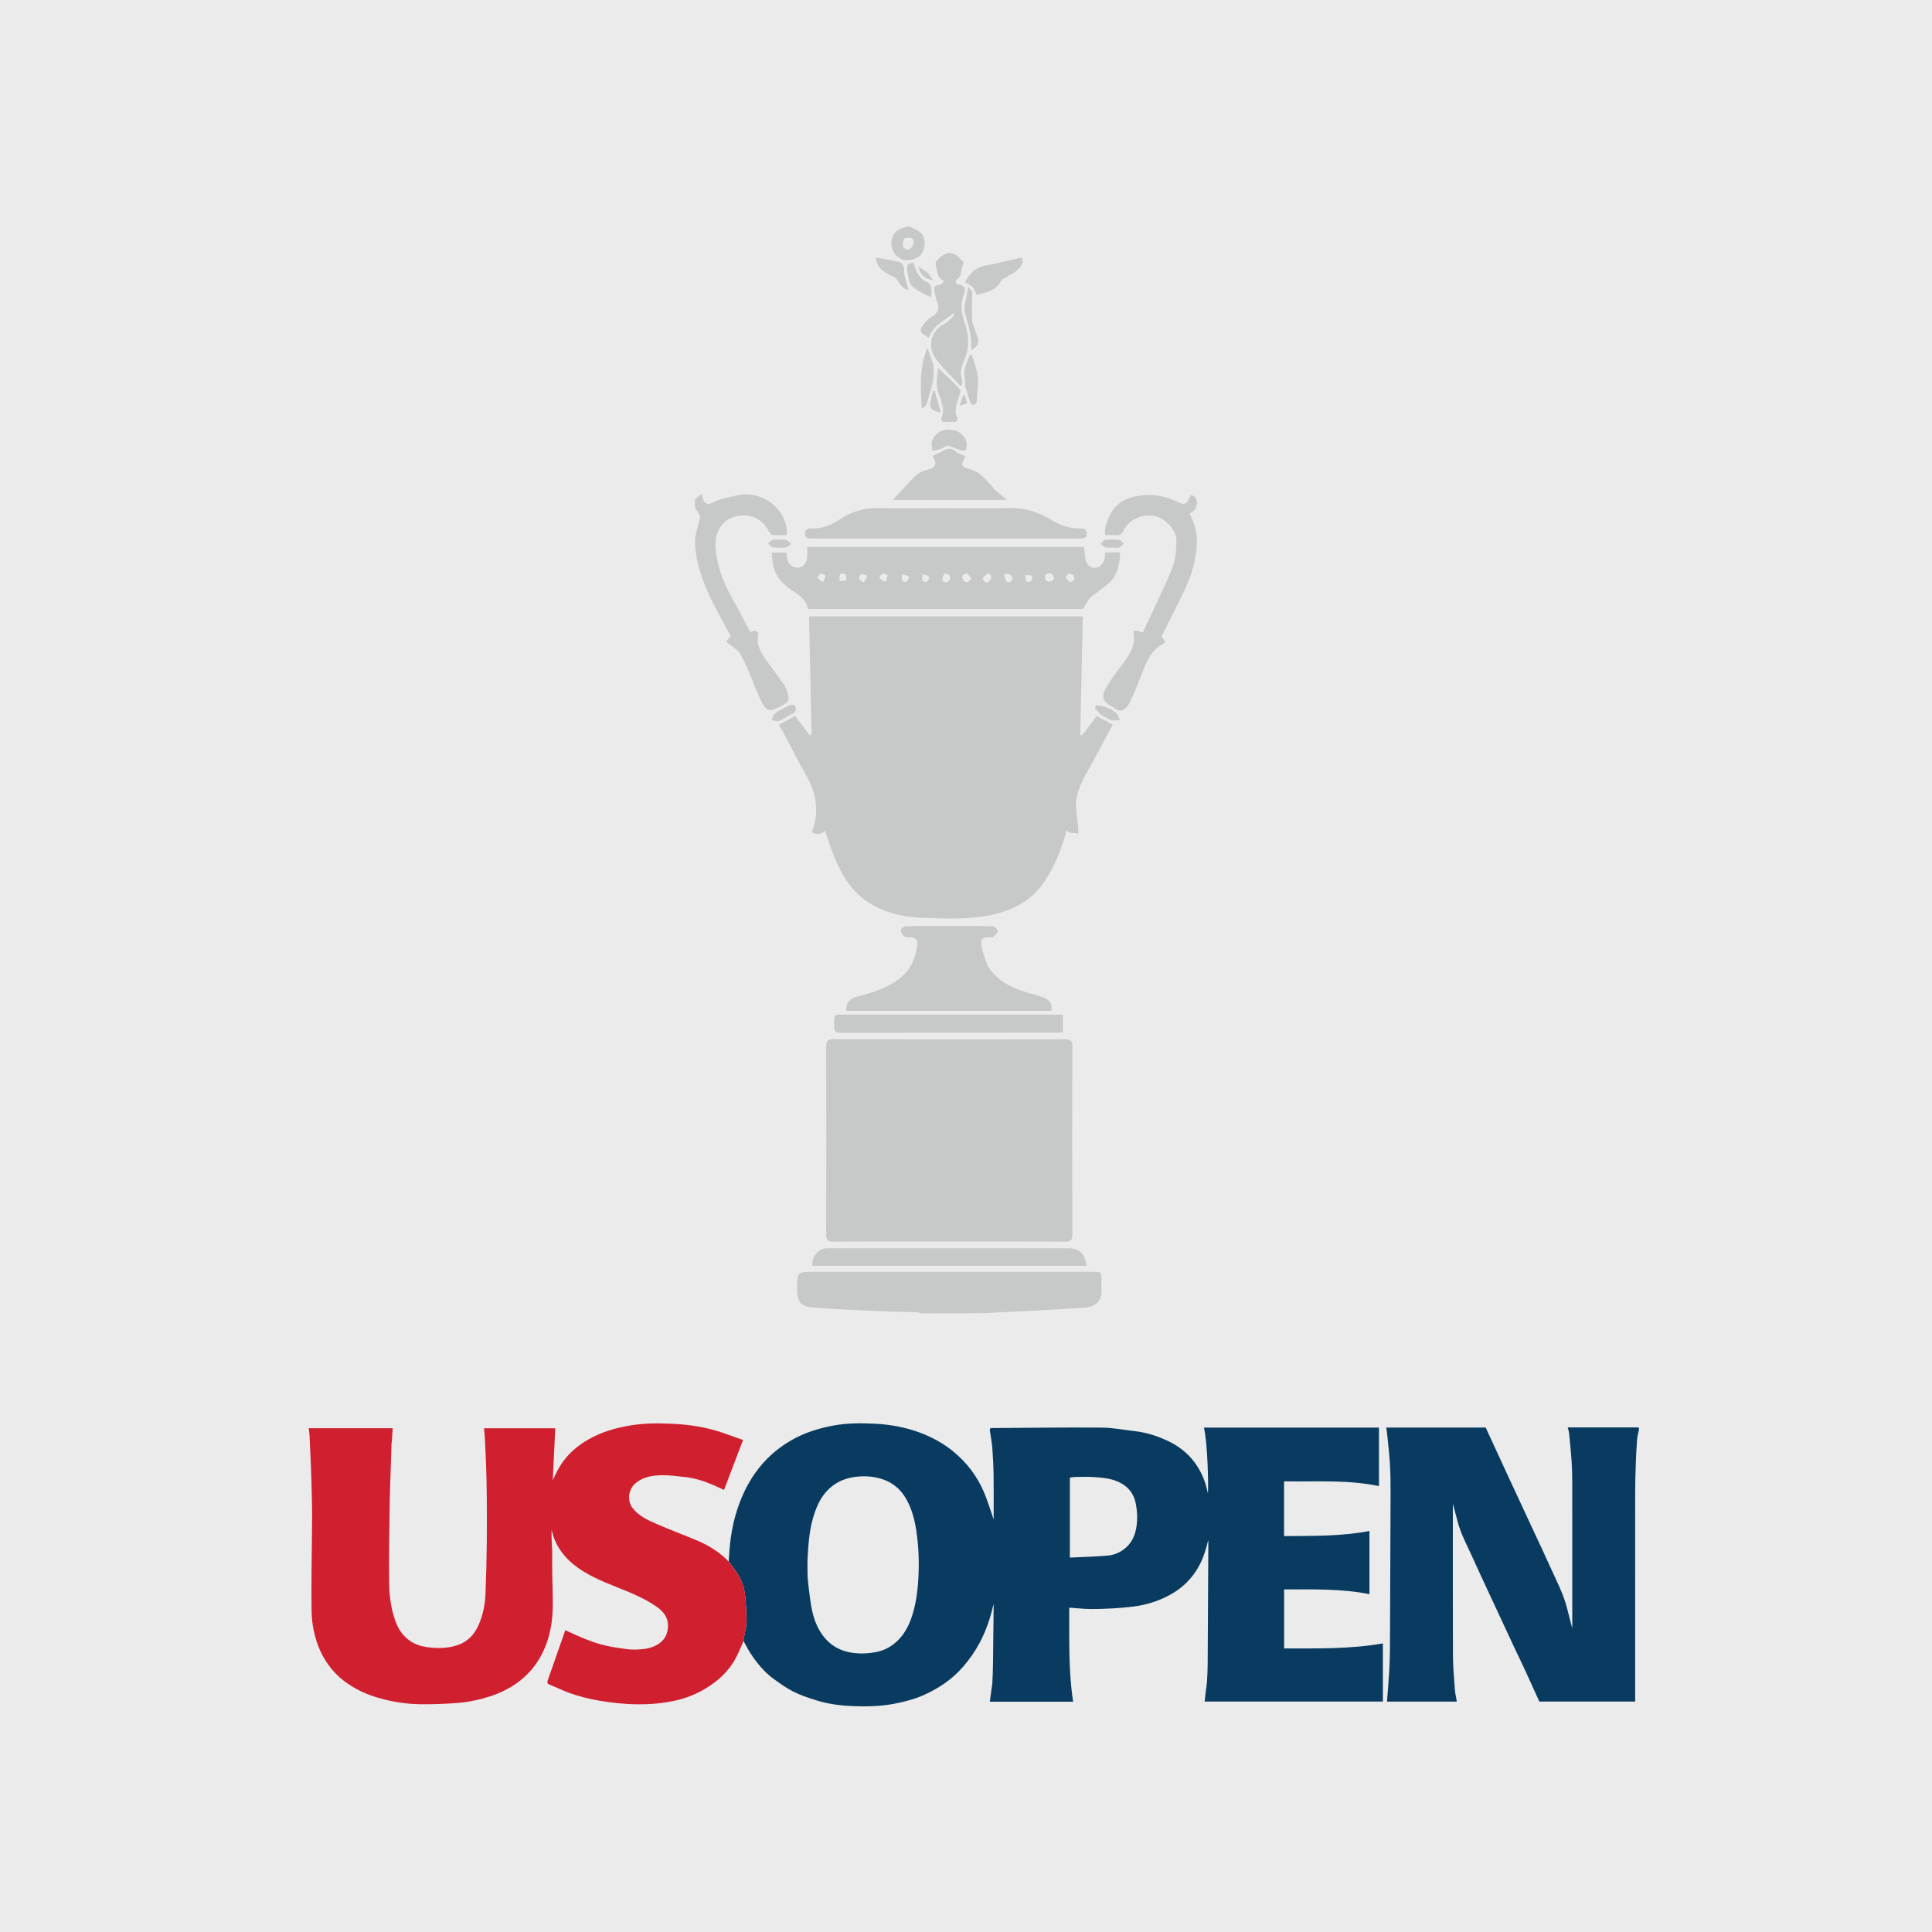 <?xml version="1.0" encoding="UTF-8" standalone="no"?>
<!DOCTYPE svg PUBLIC "-//W3C//DTD SVG 1.1//EN" "http://www.w3.org/Graphics/SVG/1.1/DTD/svg11.dtd">
<svg width="100%" height="100%" viewBox="0 0 800 800" version="1.1" xmlns="http://www.w3.org/2000/svg" xmlns:xlink="http://www.w3.org/1999/xlink" xml:space="preserve" xmlns:serif="http://www.serif.com/" style="fill-rule:evenodd;clip-rule:evenodd;stroke-linejoin:round;stroke-miterlimit:2;">
    <rect x="0" y="0" width="800" height="800" style="fill:rgb(235,235,235);"/>
    <g transform="matrix(1,0,0,1,0,21.47)">
        <g transform="matrix(0.263,0,0,0.263,0.382,490.693)">
            <path d="M2579,303.6C2578,308.816 2576.48,313.591 2576.1,318.455C2575.13,330.945 2574.48,343.468 2574.05,355.99C2573.51,371.407 2573.06,386.836 2573.05,402.26C2572.96,509.923 2573,617.586 2573,725.249L2573,731.622L2422.15,731.622C2414.88,715.596 2407.5,699.119 2399.93,682.736C2393.95,669.82 2387.66,657.052 2381.63,644.161C2368.22,615.475 2354.86,586.764 2341.53,558.042C2333.23,540.166 2324.87,522.315 2316.8,504.335C2308.69,486.246 2299.02,468.793 2293.83,449.477C2291.25,439.855 2288.7,430.223 2286,420.063L2286,425.816C2286,503.48 2285.82,581.144 2286.14,658.807C2286.21,676.583 2287.82,694.365 2289.1,712.117C2289.56,718.571 2291.11,724.946 2292.22,731.698L2182.28,731.698C2183.52,715.032 2184.97,698.419 2185.93,681.779C2186.62,669.708 2186.9,657.602 2186.96,645.51C2187.37,565.088 2187.73,484.666 2187.95,404.244C2187.99,388.488 2187.84,372.698 2186.87,356.98C2185.79,339.667 2183.68,322.417 2181.97,305.144C2181.82,303.567 2181.31,302.024 2180.91,300.207L2337.68,300.207C2349.77,326.428 2361.85,352.697 2374,378.929C2387.72,408.542 2401.52,438.119 2415.28,467.718C2423.38,485.15 2431.63,502.513 2439.49,520.053C2448.72,540.648 2459.42,560.652 2465.25,582.646C2468.21,593.854 2471.05,605.096 2474,616.547L2474,611.759C2474,536.595 2474.04,461.431 2473.95,386.267C2473.94,375.009 2473.68,363.728 2472.91,352.5C2471.93,337.952 2470.4,323.438 2468.94,308.926C2468.65,306.075 2467.61,303.3 2466.8,300L2578.53,300C2579,301.067 2579,302.133 2579,303.6Z" style="fill:rgb(9,59,96);fill-rule:nonzero;"/>
            <path d="M1145.84,510.997C1147.13,485.873 1149.82,460.954 1157,436.72C1163.92,413.317 1173.67,391.272 1187.92,371.277C1202.86,350.307 1221.46,333.588 1243.7,320.635C1264.37,308.591 1286.79,301.538 1310.04,297.179C1332.07,293.048 1354.53,293.007 1376.8,294.22C1400.49,295.51 1423.84,299.668 1446.27,307.977C1465.55,315.121 1483.41,324.735 1499.36,337.825C1520.73,355.373 1537.1,376.817 1547.85,402.193C1553.9,416.487 1558.27,431.495 1563,445.054L1563,441.701C1563,419.702 1563.24,397.699 1562.91,375.704C1562.7,361.182 1561.98,346.648 1560.88,332.165C1560.19,323.104 1558.35,314.131 1557.06,305.114C1556.69,302.57 1557.39,300.796 1560.44,300.998C1560.77,301.021 1561.11,301.002 1561.44,301C1618.69,300.667 1675.95,299.854 1733.2,300.287C1750.75,300.42 1768.27,303.941 1785.8,305.953C1803.97,308.039 1821.21,313.633 1837.59,321.413C1853.84,329.132 1868.02,339.962 1878.94,354.505C1890.08,369.331 1896.97,386.061 1900.36,404.262C1901.27,392.585 1900.03,324.552 1894.04,300.347L2169.64,300.347L2169.64,392.399C2120.42,381.997 2070.34,385.774 2020.23,384.917L2020.23,471.069C2065.24,470.75 2110.08,471.606 2154.7,463.061L2154.7,562.563C2110.29,553.615 2065.4,555.14 2020.29,555L2020.29,648.016C2072.21,647.854 2124.15,649.178 2175.81,640.049L2175.81,731.618L1895.18,731.618C1895.8,726.118 1896.39,720.648 1897.04,715.185C1897.66,710.001 1898.62,704.841 1898.94,699.641C1899.49,690.563 1899.9,681.464 1899.96,672.371C1900.37,609.282 1900.67,546.192 1901,483.103C1901.01,481.277 1901,479.451 1900.75,477.576C1897.56,491.17 1893.61,504.449 1887.03,516.821C1876.02,537.539 1860.17,553.25 1839.41,564.301C1821.9,573.625 1803.35,579.41 1783.79,581.933C1772.91,583.335 1761.95,584.306 1751,584.919C1738.76,585.605 1726.49,586.02 1714.23,585.887C1704.55,585.783 1694.87,584.665 1685.19,584.015C1684.26,583.951 1683.31,584.006 1681.99,584.006C1682.23,633.637 1680.54,682.914 1688.16,731.89L1556.98,731.89C1557.72,726.351 1558.42,720.977 1559.15,715.606C1559.76,711.085 1560.69,706.583 1560.94,702.043C1561.48,692.13 1561.83,682.2 1561.97,672.273C1562.39,642.017 1562.67,611.759 1563,581.502C1563.01,580.513 1563,579.523 1562.73,578.481C1558,599.638 1551.1,619.995 1540.94,639.139C1533.76,652.674 1525.01,665.096 1514.94,676.74C1498.17,696.14 1477.57,710.104 1454.56,720.672C1439.11,727.769 1422.72,731.954 1405.96,735.156C1385.04,739.157 1363.97,739.608 1342.89,738.842C1322.7,738.109 1302.57,735.695 1283.22,729.507C1271.27,725.686 1259.18,721.763 1248.03,716.152C1236.97,710.589 1226.7,703.27 1216.63,695.97C1201.63,685.096 1190.09,670.846 1180.04,655.425C1176.26,649.625 1173.19,643.361 1169.41,636.741C1169.12,635.192 1169.14,634.198 1169.31,633.231C1170.86,624.548 1173.55,615.895 1173.74,607.184C1174.05,593.532 1173.12,579.803 1171.9,566.18C1170.64,552.097 1165.7,539.061 1157.78,527.3C1154.02,521.718 1149.83,516.422 1145.84,510.997M1270.05,535.149C1270.7,541.661 1271.17,548.198 1272.04,554.68C1273.56,565.954 1274.72,577.331 1277.16,588.416C1280.65,604.327 1286.71,619.383 1297.5,631.901C1311.67,648.355 1330.52,655.15 1351.64,655.844C1360.11,656.123 1368.76,655.334 1377.11,653.839C1389.59,651.606 1400.73,645.956 1410.12,637.326C1422.17,626.258 1429.57,612.215 1434.52,596.903C1441.75,574.542 1444.07,551.314 1444.87,528.005C1445.63,505.921 1444.49,483.883 1441.11,461.954C1438.4,444.389 1433.97,427.515 1424.99,412.065C1416.51,397.469 1404.52,387.115 1388.34,381.676C1374.08,376.886 1359.64,375.987 1344.79,377.922C1328.83,380 1314.94,386.046 1303.26,397.203C1292.25,407.717 1285.85,420.885 1280.97,434.979C1273.09,457.731 1271.4,481.467 1270.09,505.217C1269.56,514.85 1270,524.536 1270.05,535.149M1683,379.1L1683,504.958C1703.28,503.95 1722.94,503.468 1742.5,501.804C1753.23,500.892 1763.1,496.51 1771.37,489.144C1784.13,477.781 1787.96,462.582 1788.8,446.566C1789.26,437.796 1788.45,428.77 1786.82,420.122C1784.15,405.936 1776.54,394.937 1763.48,387.741C1749.87,380.246 1734.99,379.138 1720.12,378.123C1710.51,377.467 1700.81,377.924 1691.16,378.05C1688.48,378.084 1685.81,378.72 1683,379.1Z" style="fill:rgb(9,59,96);fill-rule:nonzero;"/>
            <path d="M1145.53,510.872C1149.83,516.422 1154.02,521.718 1157.78,527.3C1165.7,539.061 1170.64,552.097 1171.9,566.18C1173.12,579.803 1174.05,593.532 1173.74,607.184C1173.55,615.895 1170.86,624.548 1169.31,633.231C1169.14,634.198 1169.12,635.192 1169.1,636.587C1164.43,647.073 1160.45,657.589 1154.81,667.121C1144.45,684.61 1129.86,698.177 1112.7,709.091C1096.78,719.215 1079.6,726.23 1061.26,730.221C1051.26,732.398 1041.05,733.892 1030.86,734.872C1021.15,735.804 1011.35,736.011 1001.59,735.928C981.542,735.759 961.69,733.585 941.903,730.181C924.889,727.253 908.261,723.15 892.179,716.987C882.66,713.339 873.466,708.85 863.988,705.086C860.158,703.564 859.726,701.591 860.987,698.026C870.051,672.4 878.984,646.727 887.942,621.063C888.153,620.46 888.175,619.792 888.288,619.142C899.524,624.122 910.456,629.436 921.739,633.855C937.613,640.073 954.008,644.675 970.957,646.98C979.381,648.125 987.847,649.862 996.284,649.808C1011.67,649.709 1027.15,648.316 1039.53,637.656C1045.81,632.243 1049.14,624.825 1050.05,616.345C1051.74,600.658 1043.9,590.302 1031.79,581.93C1012.26,568.427 990.355,559.812 968.541,551.062C944.836,541.552 921.206,531.763 901.25,515.481C883.849,501.284 871.637,483.35 867,460.687C867,465.994 866.878,471.306 867.034,476.609C867.194,482.042 867.636,487.467 867.931,492.897C868.003,494.226 867.997,495.562 867.997,496.894C868.002,508.56 867.875,520.228 868.03,531.892C868.242,547.822 869.064,563.752 868.901,579.675C868.689,600.328 866.148,620.738 858.964,640.263C853.66,654.68 846.483,668.097 836.559,679.99C816.01,704.615 789.061,718.734 758.727,726.806C746.054,730.178 732.961,732.718 719.91,733.755C699.797,735.354 679.545,736.077 659.37,735.799C637.466,735.498 615.827,731.949 594.713,725.897C574.901,720.217 556.473,711.643 540.01,699.032C527.204,689.222 516.962,677.22 508.827,663.389C499.582,647.668 494.165,630.512 491.163,612.66C489.723,604.103 489.224,595.318 489.092,586.624C488.798,567.129 488.88,547.626 489.028,528.128C489.255,498.2 489.843,468.274 489.931,438.346C489.981,421.586 489.382,404.823 488.981,388.064C488.751,378.466 488.382,368.872 487.988,359.279C487.364,344.088 486.72,328.897 485.963,313.712C485.761,309.662 485.121,305.633 484.646,301.265L616.805,301.265C616.381,308.235 615.979,315.072 615.531,321.906C615.468,322.874 615.053,323.823 615.021,324.788C614.656,335.549 614.332,346.31 614,357.072C613.332,378.761 612.361,400.446 612.065,422.14C611.505,463.231 610.731,504.334 611.259,545.416C611.516,565.41 614.162,585.402 620.97,604.554C629.377,628.208 645.831,642.28 670.605,645.869C686.625,648.19 702.767,648.009 718.389,642.951C734.753,637.652 745.417,626.402 752.231,610.674C758.877,595.33 762.193,579.334 762.882,562.866C763.991,536.363 764.568,509.831 764.931,483.305C765.259,459.311 765.121,435.307 764.958,411.31C764.848,395.214 764.471,379.116 763.959,363.027C763.481,347.998 762.724,332.977 761.969,317.959C761.696,312.546 761.07,307.152 760.57,301.352L872.763,301.352C871.456,328.615 870.144,355.959 868.832,383.304C873.797,372.208 879.043,361.614 886.358,351.973C896.428,338.701 908.931,328.424 923.099,320.008C944.183,307.485 967.199,300.827 991.288,296.854C1013.19,293.242 1035.21,293.246 1057.13,294.266C1083.33,295.485 1109.33,299.363 1134.38,307.774C1145.7,311.574 1156.9,315.745 1168.43,319.848C1158.29,346.491 1148.46,372.281 1138.51,398.423C1132.07,395.492 1126.11,392.592 1120,390.032C1105.89,384.114 1091.38,379.501 1076.06,378.022C1064.3,376.886 1052.48,374.995 1040.73,375.253C1025.92,375.578 1011.2,377.677 999.082,387.94C988.002,397.326 985.343,415.139 994.627,427.046C1004.17,439.283 1017.97,445.693 1031.61,451.677C1052.5,460.835 1073.9,468.8 1094.97,477.55C1113.82,485.379 1130.94,495.96 1145.53,510.872Z" style="fill:rgb(208,32,48);fill-rule:nonzero;"/>
        </g>
        <g transform="matrix(0.465,0,0,0.465,287.285,71.793)">
            <path d="M202.469,969C200.95,968.667 199.908,968.076 198.848,968.04C187.235,967.644 175.612,967.497 164.006,966.964C145.149,966.096 126.284,965.257 107.46,963.885C96.326,963.073 91.821,960.143 91.963,946.881C92.123,932.001 91.999,932 106.884,932C189.852,932 272.82,932 355.788,932.001C362.994,932.001 362.994,932.005 363,939.06C363.002,941.726 362.804,944.409 363.035,947.054C363.913,957.122 358.189,963.389 346.894,964.013C329.873,964.953 312.862,966.084 295.838,966.978C284.415,967.577 272.977,967.908 261.273,968.679C241.646,969 222.292,969 202.469,969Z" style="fill:rgb(199,200,200);fill-rule:nonzero;"/>
            <path d="M1,244.438C2.797,242.522 4.594,241.044 7.097,238.984C7.579,241.191 7.797,242.236 8.035,243.276C8.957,247.298 12.169,249.328 15.867,247.44C23.509,243.538 31.64,241.966 39.977,240.318C60.591,236.245 81.849,251.917 82.973,272.805C83.016,273.615 82.819,274.439 82.658,275.984C78.527,275.984 74.403,276.217 70.336,275.842C69.129,275.731 67.683,274.118 67.021,272.843C62.022,263.22 53.665,257.952 43.38,258.375C31.091,258.882 22.344,266.216 19.922,277.793C18.653,283.862 19.44,290.658 20.606,296.88C23.414,311.865 30.091,325.394 37.685,338.528C42.162,346.274 46.066,354.351 50.205,362.236C51.88,361.806 53.457,360.987 54.907,361.17C55.907,361.296 57.65,363.03 57.497,363.67C54.983,374.157 60.504,381.877 66.114,389.586C70.686,395.869 75.416,402.04 79.839,408.425C81.413,410.699 82.586,413.363 83.425,416.012C85.472,422.477 84.336,424.874 78.374,427.851C77.333,428.371 76.265,428.837 75.234,429.375C68.061,433.115 64.711,432.73 60.841,425.275C56.216,416.366 52.996,406.737 48.958,397.511C46.519,391.938 44.061,386.305 40.876,381.153C39.14,378.347 35.887,376.467 33.278,374.215C31.914,373.037 29.168,371.718 29.322,370.885C29.643,369.156 31.483,367.71 32.949,365.825C19.738,341.433 4.333,317.018 1.314,287.257C1,283.969 1,280.939 1.311,277.204C3.241,269.842 4.861,263.184 5.793,259.354C3.946,256.136 2.473,253.568 1,251C1,248.958 1,246.917 1,244.438Z" style="fill:rgb(199,200,200);fill-rule:nonzero;"/>
            <path d="M191.667,1C195.228,2.728 198.916,3.935 201.584,6.296C206.605,10.737 206.858,19.101 202.861,25.297C200.026,29.692 191.71,32.39 186.348,30.655C179.569,28.462 175.328,21.766 176.013,14.338C176.63,7.664 181.509,2.863 188.62,1.918C188.939,1.876 189.242,1.707 189.776,1.298C190.444,1 190.889,1 191.667,1M188.319,11.394C187.722,11.963 186.668,12.49 186.61,13.109C186.401,15.347 185.791,18.037 186.764,19.737C187.512,21.043 191.215,22.214 192.181,21.505C193.993,20.176 195.693,17.484 195.792,15.284C195.993,10.836 192.402,10.795 188.319,11.394Z" style="fill:rgb(199,200,200);fill-rule:nonzero;"/>
            <path d="M330.638,543.7C326.137,558.03 320.922,571.606 312.709,583.874C301.441,600.704 285.198,609.721 265.884,613.978C245.374,618.499 224.521,617.434 203.839,616.747C186.919,616.185 170.313,612.52 155.66,603.105C140.47,593.345 131.691,578.627 125.062,562.446C122.01,554.998 119.684,547.253 116.884,539.228C113.155,542.356 109.344,543.299 105.219,540.32C112.147,522.073 109.121,505.214 99.585,488.854C93.323,478.109 87.829,466.916 81.968,455.935C80.028,452.3 78.02,448.7 75.891,444.808C80.76,442.141 85.357,439.621 90.183,436.977C94.564,442.792 98.873,448.511 103.182,454.23C103.758,454.039 104.334,453.849 104.91,453.658C104.157,418.654 103.404,383.65 102.645,348.318L346.416,348.318C345.652,383.467 344.893,418.417 344.135,453.368C344.631,453.681 345.127,453.994 345.623,454.308C349.897,448.72 354.171,443.131 358.792,437.089C363.296,439.491 368.031,442.017 373.092,444.717C367.353,455.408 361.719,465.901 356.087,476.396C349.528,488.619 341.353,500.322 340.439,514.668C340.005,521.477 341.554,528.41 342.183,535.288C342.375,537.387 342.495,539.493 342.648,541.595C339.931,541.381 337.202,541.26 334.506,540.89C333.811,540.795 333.223,539.922 331.955,538.895C331.49,540.692 331.146,542.022 330.638,543.7Z" style="fill:rgb(199,200,200);fill-rule:nonzero;"/>
            <path d="M208,905C179.837,905 152.173,904.894 124.512,905.099C119.622,905.135 117.872,903.964 117.889,898.736C118.068,842.91 118.047,787.084 117.914,731.259C117.903,726.609 119.025,724.888 124.017,724.899C193.007,725.049 261.998,725.049 330.988,724.899C335.988,724.888 337.096,726.621 337.085,731.264C336.953,787.09 336.932,842.916 337.111,898.741C337.128,903.977 335.363,905.117 330.483,905.097C289.823,904.926 249.161,905 208,905Z" style="fill:rgb(199,200,200);fill-rule:nonzero;"/>
            <path d="M352.739,331.763C350.606,335.065 348.733,338.11 346.495,341.748L101.575,341.748C99.903,330.437 89.059,327.479 81.884,321.021C75.061,314.879 70.613,307.708 69.986,298.399C69.843,296.277 69.529,294.167 69.235,291.525L82.64,291.525C82.758,292.852 82.853,294.291 83.018,295.722C83.695,301.595 87.417,305.127 92.763,304.998C96.964,304.897 100.658,300.659 100.965,295.357C101.128,292.545 100.994,289.716 100.994,286.448L347.477,286.448C347.933,290.293 347.995,294.122 348.909,297.735C350.318,303.303 353.431,305.494 358.003,304.979C362.034,304.526 365.35,300.804 365.969,295.955C366.154,294.508 366.176,293.041 366.292,291.302L379.664,291.302C379.382,303.123 376.791,313.63 366.867,321.059C362.234,324.528 357.621,328.022 352.739,331.763M129.815,316.855C131.819,316.688 133.823,316.521 135.827,316.355C135.675,314.578 136.121,312.309 135.189,311.176C134.41,310.23 130.922,309.936 130.549,310.538C129.563,312.134 129.614,314.372 129.815,316.855M318.739,310.438C316.112,309.585 313.58,309.57 312.8,312.746C312.499,313.972 313.187,316.264 314.126,316.772C315.413,317.468 317.702,317.513 318.968,316.793C321.565,315.315 320.919,313.012 318.739,310.438M221.233,316.327C223.421,318.345 225.845,318.549 227.655,316.209C228.399,315.247 228.456,312.74 227.723,311.901C226.762,310.804 223.758,309.789 223.306,310.28C222.044,311.65 221.643,313.814 221.233,316.327M170.739,317.582C171.448,315.642 172.157,313.702 172.866,311.762C171.284,311.213 169.48,309.93 168.182,310.322C166.909,310.707 165.061,313.589 165.357,313.995C166.516,315.583 168.423,316.625 170.739,317.582M278.805,317.824C282.508,318.537 283.88,315.975 283.615,313.283C283.495,312.059 280.704,310.877 278.93,310.16C278.34,309.921 276.298,311.318 276.364,311.745C276.665,313.696 277.479,315.569 278.805,317.824M257.179,314.258C258.405,317.151 260.025,319.631 263.368,316.893C264.397,316.05 264.845,313.984 264.78,312.512C264.742,311.653 262.798,309.999 262.338,310.192C260.458,310.983 258.818,312.347 257.179,314.258M185.358,310.899C185.371,312.883 184.998,314.998 185.605,316.779C185.821,317.413 188.953,317.921 189.795,317.262C190.939,316.367 191.162,314.295 191.78,312.728C189.867,311.986 187.955,311.244 185.358,310.899M295.004,311.544C295.356,313.503 295.432,315.591 296.253,317.328C296.46,317.764 299.659,317.605 300.397,316.765C301.323,315.711 301.727,312.474 301.317,312.271C299.606,311.42 297.506,311.354 295.004,311.544M335.387,317.955C338.353,317.006 340.027,315.132 338.309,312.146C337.68,311.052 335.523,310.069 334.301,310.299C333.072,310.53 331.071,312.65 331.289,313.382C331.797,315.086 333.436,316.453 335.387,317.955M243.378,310.044C239.734,310.588 237.929,312.445 239.815,316.031C240.34,317.029 242.37,318.012 243.417,317.765C244.73,317.454 246.725,315.804 246.662,314.849C246.556,313.238 245.062,311.719 243.378,310.044M203.549,310.999C203.523,312.972 203.155,315.043 203.677,316.859C203.833,317.405 206.988,317.906 207.83,317.24C208.96,316.346 210.02,313.235 209.64,312.934C208.12,311.731 206.03,311.247 203.549,310.999M154.507,312.159C152.68,311.642 150.735,310.528 149.074,310.854C148.201,311.025 147.029,313.992 147.444,315.198C147.866,316.428 150.897,318.095 151.338,317.745C152.849,316.547 153.723,314.548 154.507,312.159M115.156,317.837C115.952,315.974 117.141,314.145 117.304,312.228C117.352,311.66 114.425,310.185 113.014,310.359C111.904,310.496 109.966,313.123 110.24,313.614C111.184,315.305 112.937,316.544 115.156,317.837Z" style="fill:rgb(199,200,200);fill-rule:nonzero;"/>
            <path d="M261.627,659.308C268.963,671.618 280.382,677.73 292.996,682.062C298.615,683.992 304.457,685.266 310.086,687.166C316.999,689.5 319.265,692.911 318.611,699.582L135.662,699.582C135.511,692.873 138.663,688.522 144.911,687.013C158.315,683.776 171.305,679.803 182.611,671.294C192.922,663.534 197.604,653.097 198.919,640.784C199.432,635.983 197.254,634.063 192.233,633.992C190.742,633.971 188.722,634.431 187.873,633.655C186.241,632.162 184.41,629.977 184.335,628.015C184.286,626.737 187.179,624.193 188.773,624.178C214.583,623.934 240.396,623.922 266.205,624.205C267.803,624.223 270.699,627.198 270.616,628.664C270.512,630.495 268.07,632.322 266.376,633.864C265.82,634.37 264.449,633.989 263.45,633.999C256.894,634.061 255.165,635.299 256.186,641.66C257.133,647.568 259.615,653.229 261.627,659.308Z" style="fill:rgb(199,200,200);fill-rule:nonzero;"/>
            <path d="M215,252C237.813,252 260.134,252.358 282.437,251.867C295.998,251.568 307.866,256 319.024,262.757C326.785,267.456 334.851,270.163 343.876,269.981C347.244,269.914 350.039,270.544 349.945,274.669C349.859,278.482 347.188,279.022 344.036,279.021C264.275,278.994 184.514,278.994 104.752,279.021C101.508,279.022 99.022,278.223 99.048,274.458C99.074,270.674 101.626,269.843 104.836,269.998C113.981,270.436 121.966,267.322 129.47,262.317C139.903,255.359 151.184,251.496 164.049,251.878C180.852,252.376 197.682,252 215,252Z" style="fill:rgb(199,200,200);fill-rule:nonzero;"/>
            <path d="M401.652,392.752C397.026,403.943 393.241,415.128 387.921,425.528C384.38,432.45 379.26,434.273 373.905,429.461C373.666,429.246 373.316,429.158 373.019,429.008C363.916,424.394 362.354,419.852 367.832,410.679C371.888,403.887 376.697,397.515 381.504,391.209C387.815,382.93 393.486,374.924 391.697,363.291C391.067,359.189 395.954,361.501 399.852,362.692C408.72,343.491 418.209,324.337 426.33,304.62C429.248,297.535 429.533,289.118 429.826,281.264C430.173,271.989 420.545,261.42 411.121,259.14C399.011,256.21 387.323,262.592 382.661,271.907C381.108,275.011 379.337,276.439 375.816,276.064C372.869,275.751 369.863,276 366.458,276C365.237,269.842 367.666,264.636 369.835,259.654C374.681,248.524 383.748,242.83 395.562,240.983C408.428,238.972 420.515,241.146 432.087,246.989C436.501,249.218 439.221,247.968 441.02,243.442C441.442,242.38 441.969,241.36 442.488,240.232C446.437,240.856 447.84,243.29 448.009,246.841C448.235,251.598 446.024,254.699 441.367,256.592C446.393,265.626 448.726,275.437 447.871,285.639C446.789,298.559 443.515,311.099 437.976,322.838C431.046,337.524 423.581,351.957 416.443,366.304C417.394,367.545 419.125,369.075 419.692,370.955C419.881,371.584 417.205,373.294 415.655,374.193C408.489,378.352 404.957,385.214 401.652,392.752Z" style="fill:rgb(199,200,200);fill-rule:nonzero;"/>
            <path d="M125.056,911C194.66,911 263.774,910.999 332.888,911.001C343.421,911.001 348.438,915.593 349.63,926.638L105.633,926.638C104.764,918.615 110.939,911.218 118.57,911.009C120.567,910.954 122.567,911 125.056,911Z" style="fill:rgb(199,200,200);fill-rule:nonzero;"/>
            <path d="M290,703L328.665,703L328.665,718.753C326.787,718.839 325.018,718.99 323.25,718.99C259.302,719.002 195.353,718.947 131.405,719.102C126.381,719.114 124.704,717.736 124.894,712.633C125.294,701.896 123.949,703.011 134.625,703.008C186.25,702.991 237.875,703 290,703Z" style="fill:rgb(199,200,200);fill-rule:nonzero;"/>
            <path d="M204.552,97.285C199.645,93.671 203.164,90.373 204.983,87.841C207.053,84.96 210.073,82.555 213.112,80.624C217.693,77.714 218.814,74.087 216.946,69.216C216.531,68.134 216.127,67.032 215.881,65.903C215.215,62.848 214.186,59.782 214.13,56.706C214.05,52.214 218.633,54.017 220.776,52.44C221.518,51.894 221.915,50.877 222.873,49.492C216.003,46.871 217.099,40.172 215.28,34.965C214.327,32.237 221.93,25.596 225.58,24.952C232.088,23.802 235.621,28.098 239.333,32.077C239.901,32.686 240.258,34.207 239.898,34.852C237.57,39.021 239.433,44.708 234.603,48.081C231.696,50.111 233.382,52.517 236.063,52.888C242.066,53.721 242.014,57.801 240.519,61.583C237.121,70.181 238.241,78.174 241.171,86.67C245.149,98.201 245.737,109.953 240.359,121.532C238.039,126.526 236.884,131.882 238.859,137.488C239.356,138.899 238.933,140.634 238.933,142.22C238.446,142.522 237.958,142.825 237.47,143.127C229.826,134.773 221.145,127.125 214.835,117.861C208.802,109.004 210.101,94.947 222.389,88.227C225.251,86.662 227.768,84.381 230.203,82.165C231.113,81.338 231.335,79.756 232.173,77.821C225.905,82.424 220.286,85.951 215.445,90.338C212.663,92.859 211.144,96.774 208.951,100.226C207.867,99.496 206.367,98.485 204.552,97.285Z" style="fill:rgb(199,200,200);fill-rule:nonzero;"/>
            <path d="M268.243,235.743C271.891,238.87 275.289,241.746 278.676,244.613L177.263,244.613C182.352,239.12 188.046,233.078 193.619,226.927C197.478,222.667 201.665,219.037 207.542,217.928C208.672,217.715 209.798,217.361 210.856,216.908C215.314,214.995 216.274,212.05 213.939,207.784C213.385,206.774 212.952,205.698 212.798,205.368C215.876,203.904 218.951,202.743 221.706,201.058C225.793,198.556 229.293,197.823 233.298,201.551C235.345,203.457 238.56,204.108 241.754,205.555C241.775,205.287 241.922,206.014 241.647,206.507C237.642,213.693 237.897,215.246 245.77,217.24C254.369,219.418 259.307,225.807 264.847,231.676C265.976,232.872 266.948,234.216 268.243,235.743Z" style="fill:rgb(199,200,200);fill-rule:nonzero;"/>
            <path d="M273.947,48.829C269.596,58.515 260.551,59.609 252.022,62.07C250.8,59.611 250.07,56.945 248.409,55.134C246.719,53.29 244.111,52.288 241.523,50.68C245.576,43.313 250.669,37.42 259.98,35.86C269.212,34.312 278.284,31.811 287.432,29.755C288.986,29.405 290.57,29.188 291.996,28.935C294.87,34.473 289.306,39.873 283.316,43.305C280.243,45.066 277.126,46.75 273.947,48.829Z" style="fill:rgb(199,200,200);fill-rule:nonzero;"/>
            <path d="M235.069,156.178C233.384,161.313 231.942,166.057 234.468,170.946C234.619,171.238 234.888,171.62 234.805,171.858C234.415,172.985 233.978,175.004 233.457,175.035C229.44,175.274 225.392,175.238 221.38,174.928C220.965,174.896 220.053,172.145 220.525,171.299C223.158,166.577 221.789,161.972 220.616,157.331C220.172,155.575 219.706,153.77 218.888,152.173C214.951,144.477 216.69,136.509 217.46,127.158C224.583,133.893 231.368,139.589 237.053,146.226C238.359,147.75 235.887,152.51 235.069,156.178Z" style="fill:rgb(199,200,200);fill-rule:nonzero;"/>
            <path d="M234.344,183.243C239.176,186.037 242.71,189.475 243.028,194.96C243.141,196.911 242.581,200.35 241.638,200.611C239.692,201.149 237.215,200.208 235.079,199.506C232.074,198.518 229.245,196.563 226.214,196.246C224.347,196.051 222.334,198.403 220.221,199.13C217.786,199.967 215.169,200.273 212.632,200.81C212.375,198.239 211.341,195.446 212,193.135C214.659,183.812 223.491,179.959 234.344,183.243Z" style="fill:rgb(199,200,200);fill-rule:nonzero;"/>
            <path d="M213.446,124.922C213.403,130.064 213.744,134.942 212.8,139.557C211.381,146.489 209.186,153.276 207.022,160.029C206.576,161.421 204.818,162.392 202.99,163.088C201.894,144.681 200.662,126.74 208.109,109.039C209.979,114.673 211.617,119.607 213.446,124.922Z" style="fill:rgb(199,200,200);fill-rule:nonzero;"/>
            <path d="M241.818,144.154C241.66,140.802 241.587,137.817 241.094,134.902C239.873,127.692 243.297,121.784 245.888,115.624C246.42,115.512 246.951,115.4 247.483,115.289C249.321,121.637 252.099,127.891 252.749,134.358C253.487,141.701 252.394,149.241 251.904,156.682C251.833,157.763 250.911,159.171 249.975,159.687C249.246,160.09 247.146,159.635 246.916,159.058C245.015,154.289 243.408,149.403 241.818,144.154Z" style="fill:rgb(199,200,200);fill-rule:nonzero;"/>
            <path d="M176.557,31.318C178.076,31.723 179.194,32.087 180.336,32.201C185.541,32.722 187.157,35.213 187.288,40.69C187.424,46.384 189.835,52.024 191.277,57.787C187.411,57.028 184.41,54.071 182.037,49.961C181.111,48.356 179.571,46.8 177.931,45.965C170.85,42.356 163.235,39.406 161.988,28.717C167.045,29.589 171.605,30.375 176.557,31.318Z" style="fill:rgb(199,200,200);fill-rule:nonzero;"/>
            <path d="M190.386,34.786C192.171,34.045 193.734,33.658 195.488,33.224C196.068,34.942 196.56,36.495 197.115,38.024C199.126,43.553 201.938,48.243 207.899,50.551C211.396,51.905 212.605,57.467 211.221,64.224C205.486,61.032 199.108,58.794 194.651,54.543C191.684,51.712 191.246,46.062 190.098,41.566C189.585,39.56 190.11,37.29 190.386,34.786Z" style="fill:rgb(199,200,200);fill-rule:nonzero;"/>
            <path d="M247.979,85.84C249.419,90.322 250.906,94.359 252.204,98.456C254.328,105.159 253.561,107.082 246.853,111.548C248.083,99.533 244.383,88.808 241.446,77.802C240.153,72.954 242.459,67.13 243.211,61.76C243.483,59.814 243.988,57.901 244.596,54.963C245.934,56.863 247.746,58.266 247.817,59.752C248.073,65.046 247.674,70.368 247.646,75.68C247.628,78.927 247.835,82.175 247.979,85.84Z" style="fill:rgb(199,200,200);fill-rule:nonzero;"/>
            <path d="M81.391,429.286C84.664,427.734 88.438,425.002 90.447,428.88C92.47,432.783 88.532,434.782 85.284,436.384C82.033,437.988 79.063,440.286 75.683,441.444C73.889,442.059 71.488,440.902 69.36,440.545C70.246,438.556 70.628,435.965 72.128,434.711C74.741,432.528 78.044,431.17 81.391,429.286Z" style="fill:rgb(199,200,200);fill-rule:nonzero;"/>
            <path d="M368.752,439.356C366.283,437.943 363.913,436.991 362.065,435.424C360.176,433.822 358.799,431.617 357.198,429.676C357.631,428.933 358.063,428.19 358.495,427.448C361.127,427.873 363.932,427.865 366.348,428.828C369.684,430.158 373.059,431.827 375.781,434.108C377.598,435.632 378.309,438.475 379.515,440.728C377.073,440.844 374.623,441.126 372.194,441C371.134,440.946 370.117,440.057 368.752,439.356Z" style="fill:rgb(199,200,200);fill-rule:nonzero;"/>
            <path d="M77.899,280C79.528,280.001 80.891,279.612 81.812,280.084C83.632,281.016 85.208,282.424 86.884,283.635C85.283,284.756 83.779,286.62 82.061,286.845C78.303,287.336 74.386,287.354 70.638,286.827C69.001,286.596 67.618,284.553 66.12,283.333C67.565,282.225 68.867,280.558 70.488,280.146C72.674,279.591 75.106,280.003 77.899,280Z" style="fill:rgb(199,200,200);fill-rule:nonzero;"/>
            <path d="M373.904,287C371.121,286.997 368.704,287.403 366.526,286.856C364.942,286.458 363.674,284.801 362.265,283.706C363.595,282.475 364.818,280.356 366.274,280.182C370.35,279.695 374.555,279.711 378.637,280.167C380.157,280.337 381.479,282.277 382.891,283.41C381.539,284.602 380.351,286.147 378.783,286.873C377.556,287.442 375.859,286.995 373.904,287Z" style="fill:rgb(199,200,200);fill-rule:nonzero;"/>
            <path d="M212.512,164.281C211.44,162.706 209.975,161.169 210.175,159.893C210.827,155.726 212.086,151.655 213.111,147.547C213.594,147.506 214.077,147.465 214.561,147.424C216.28,153.665 218,159.906 219.719,166.148C219.222,166.334 218.724,166.52 218.227,166.706C216.445,165.95 214.663,165.194 212.512,164.281Z" style="fill:rgb(199,200,200);fill-rule:nonzero;"/>
            <path d="M208.983,42.97C210.305,44.967 211.488,46.634 213.339,49.243C206.136,47.498 201.435,44.823 200.283,36.898C203.481,39.043 206.162,40.841 208.983,42.97Z" style="fill:rgb(199,200,200);fill-rule:nonzero;"/>
            <path d="M243.581,158.337C241.699,159.253 239.695,159.803 236.635,160.644C238.027,156.659 238.962,153.98 239.898,151.302C240.334,151.285 240.77,151.269 241.206,151.252C241.957,153.492 242.708,155.731 243.581,158.337Z" style="fill:rgb(199,200,200);fill-rule:nonzero;"/>
        </g>
    </g>
</svg>
